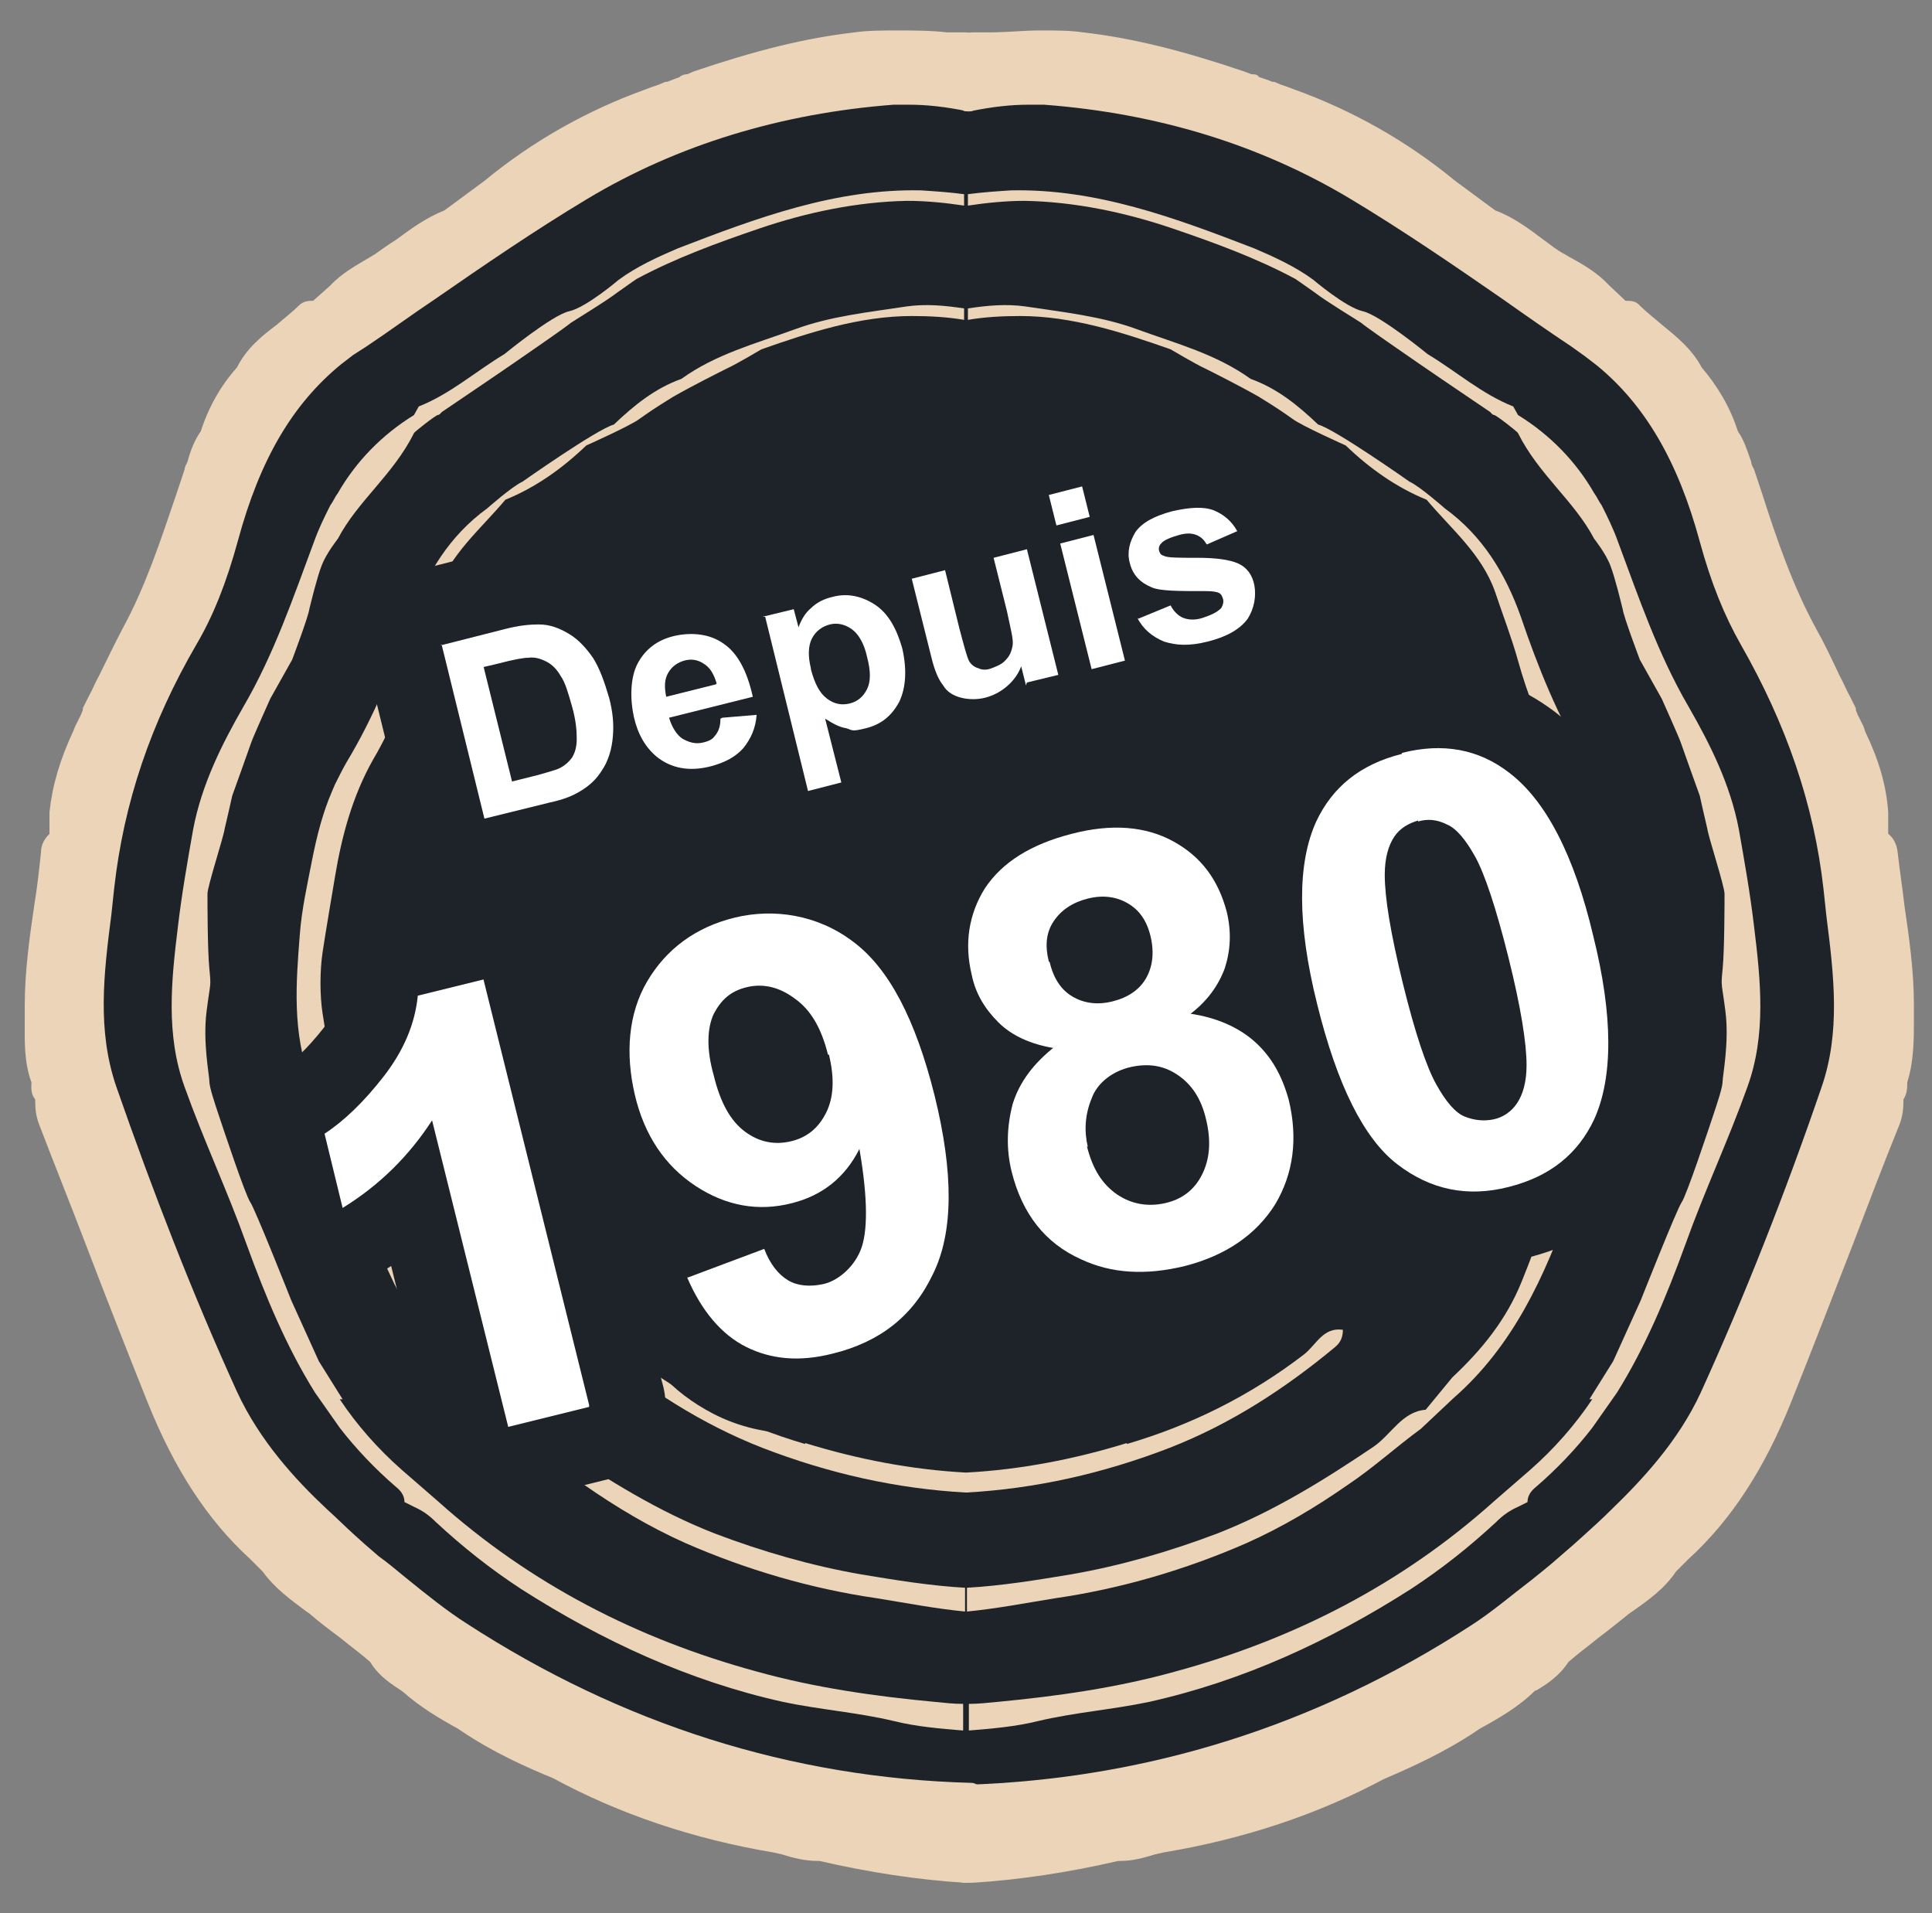 <?xml version="1.0" encoding="UTF-8"?>
<svg id="Calque_1" xmlns="http://www.w3.org/2000/svg" version="1.1" viewBox="0 0 203 201">
  <rect x="0" y="0" width="203" height="201" fill="#808080" stroke="none"/>
  <!-- Generator: Adobe Illustrator 29.0.1, SVG Export Plug-In . SVG Version: 2.1.0 Build 192)  -->
  <defs>
    <style>
      .st0 {
        fill: #fff;
      }

      .st1 {
        fill: #1d2329;
      }

      .st2 {
        fill: #ebd4b7;
      }
    </style>
  </defs>
  <g>
    <polygon class="st1" points="68.3 10.1 68.3 10.1 68.3 10.1 68.3 10.1"/>
    <polygon class="st1" points="61.8 139.7 61.8 139.7 61.8 139.7 61.8 139.7 61.8 139.7"/>
    <polygon class="st1" points="134.7 10.1 134.7 10.1 134.7 10.1 134.7 10.1"/>
    <path class="st1" d="M199.9,105.6c0-5.3-1.2-10.5-1.7-15.8,0-.6-.3-1.2-.9-1.5,0-.9,0-1.8,0-2.8-.2-2.9-1.1-5.5-2.4-8.1,0-.2-.1-.3-.2-.5-.2-.4-.4-.8-.6-1.2,0-.2-.1-.4-.2-.6-.2-.4-.4-.8-.6-1.1,0,0,0,0,0,0-1.2-2.4-2.3-4.8-3.6-7.1-2.9-5.3-4.6-11.2-6.5-16.9-.4-1.3-.8-2.7-1.6-3.9-.8-2.5-2-4.7-3.8-6.6,0,0,0,0,0,0h0c-1.4-2.8-4.3-4.2-6.3-6.4-.3-.3-.9-.2-1.3-.2-.7-.6-1.4-1.2-2-1.9-1.3-1.3-2.9-2.2-4.4-3.1h0c-2.4-1.5-4.5-3.6-7.3-4.6-1.4-1.1-2.9-2.2-4.3-3.2-5-4.1-10.5-7.3-16.6-9.5-.3,0-.5-.2-.8-.3,0,.4.2.6.5.7-.3,0-.5-.2-.5-.7h0c0,.1,0,0,0,0-.2,0-.4.2-.6.3-.1,0-.2,0-.3,0,0,0,.2,0,.3,0,.2,0,.4-.2.6-.3-.2,0-.4-.1-.6-.2-.2,0-.5-.2-.7-.3,0,0,0,0,0,0-.2,0-.4-.1-.6-.2-.4-.1-.7-.3-1.1-.4-.1-.1-.2-.2-.4-.1-.3-.1-.7-.2-1-.4-5.4-1.9-10.9-3.4-16.7-4-3.9-.5-7.7-.1-11.5,0-.2,0-.4,0-.5.1-.2,0-.3-.1-.5-.1-3.8-.2-7.6-.5-11.5,0-5.8.7-11.2,2.2-16.7,4-.3.1-.7.2-1,.4-.2,0-.3,0-.4.1-.4.1-.7.3-1.1.4-.2,0-.4.1-.6.2,0,0,0,0,0,0-.2,0-.5.2-.7.3-.2,0-.4.1-.6.2.2,0,.4.2.6.3.1,0,.2,0,.3,0,0,0-.2,0-.3,0-.2,0-.4-.2-.6-.3,0,0,0,.1,0,.1h0c0,.3-.2.5-.5.5.3,0,.5-.2.5-.7-.3,0-.5.2-.8.3-6.1,2.2-11.6,5.3-16.6,9.5-1.4,1.1-2.9,2.2-4.3,3.2-2.8,1-4.9,3.1-7.3,4.6h0c-1.6.9-3.2,1.7-4.4,3.1-.7.6-1.4,1.2-2,1.9-.5,0-1.1,0-1.3.2-2.1,2.2-4.9,3.6-6.3,6.4h0c-1.7,1.9-3,4.1-3.8,6.6-.8,1.2-1.1,2.6-1.6,3.9-1.9,5.7-3.6,11.5-6.5,16.9-1.3,2.3-2.4,4.8-3.6,7.1,0,0,0,0,0,0-.2.4-.4.8-.6,1.1,0,.2-.1.4-.2.6-.2.4-.4.8-.6,1.2,0,.2-.1.3-.2.5-1.3,2.6-2.2,5.2-2.4,8.1,0,.9,0,1.8,0,2.8-.6.3-.8,1-.9,1.5-.5,5.3-1.7,10.5-1.7,15.8,0,2.7-.2,5.4.7,7.9,0,.6-.2,1.2.4,1.6,0,.1,0,.2,0,.3,0,.8,0,1.5.4,2.3,3.8,9.7,7.6,19.5,11.4,29.2,2.4,6.1,5.7,11.7,10.6,16.2.5.5.9.9,1.4,1.4,1.2,1.8,3,3,4.8,4.3h0c1.9,1.6,4.7,3.7,6.6,5.3.8,1.4,2.1,2.1,3.3,2.9,0,0,0,0,0,0,1.8,1.7,3.9,2.8,6,4,0,0,.1,0,.1,0,3,2.1,6.3,3.6,9.7,5,0,0,0,0,0,0,7.2,3.9,14.9,6.3,22.9,7.7h0c.3,0,.6.2.9.2,1.2.4,2.5.7,3.8.6,5.1,1.2,10.2,2,15.4,2.3h0s0,0,0,0c0,0,0,0,0,0h0c5.2-.3,10.3-1.1,15.4-2.4,1.3,0,2.6-.3,3.8-.6.3,0,.6-.2.9-.2h0c8-1.4,15.7-3.8,22.9-7.7,0,0,0,0,0,0,3.4-1.4,6.6-3,9.7-5,0,0,.1,0,.1,0,2.1-1.2,4.2-2.3,6-4,0,0,0,0,0,0,1.3-.8,2.6-1.5,3.3-2.9,1.9-1.6,4.7-3.7,6.6-5.2h0c1.8-1.3,3.6-2.5,4.8-4.3.5-.5.9-.9,1.4-1.4,4.9-4.5,8.1-10.1,10.6-16.2,3.9-9.7,7.6-19.5,11.4-29.2.3-.8.4-1.5.4-2.3.1,0,.1-.2,0-.3.6-.4.4-1,.4-1.6.9-2.6.7-5.3.7-7.9ZM81.3,193h0c-2.7-.7-5.5-1.3-8.2-2.1,2.7.8,5.4,1.4,8.2,2.1.2,0,.3,0,.5,0-.1,0-.3,0-.5,0ZM84.2,193.4c-.6,0-1.3,0-1.9,0,.6,0,1.3,0,1.9,0,.2.2.3.3.5.5-.2-.2-.3-.3-.5-.5ZM118.8,193.4c-.2.2-.3.3-.5.5.2-.2.3-.3.5-.5.6,0,1.3,0,1.9,0-.6,0-1.3,0-1.9,0ZM121.7,193h0c-.2,0-.3,0-.5,0,.1,0,.3,0,.5,0,2.7-.7,5.5-1.3,8.2-2.1-2.7.8-5.4,1.4-8.2,2.1Z"/>
    <polygon class="st1" points="141.2 139.7 141.2 139.7 141.2 139.7 141.2 139.7 141.2 139.7"/>
  </g>
  <g>
    <g>
      <g>
        <polygon class="st2" points="68.3 10.1 68.3 10.1 68.3 10.1 68.3 10.1"/>
        <path class="st2" d="M71.8,8.9s0,0,0,0c0,0,0,0,0,0,0,0,.1.2.2.3,0,0-.1-.2-.2-.3Z"/>
        <polygon class="st2" points="68.3 10.1 68.3 10.1 68.3 10.1 68.3 10.1"/>
      </g>
      <polygon class="st2" points="81.3 193 81.3 193 81.3 193 81.3 193"/>
      <path class="st2" d="M36,147l-2.5-4-2.9-6.4s-3.8-9.6-4.3-10.3c-.5-.7-2.8-7.6-3.3-9.1-.5-1.5-1-3-1-3.6s-.7-4.1-.3-7.3.5-2.5.3-4.5c-.2-2-.2-7.1-.2-7.9s1.7-6,1.8-6.8c.2-.8.8-3.5.8-3.5,0,0,1.8-5,2-5.6s2-4.6,2-4.6l2.3-4.1s1.7-4.5,1.8-5.3c.2-.8.8-3.3,1.3-4.6.5-1.3,1.7-2.8,1.7-2.8h0c2.1-4,5.8-6.7,8-11.1,0-.1,2.3-1.9,2.5-1.9.2,0,.4-.3.4-.3,3.4-2.3,6.8-4.6,10.1-6.9,0,0,2.9-2,3.5-2.5.6-.4,3.6-2.2,4.9-3.2,1.4-1,2-1.4,2-1.4,4.1-2.2,8.5-3.8,12.9-5.3,5-1.7,10.3-2.8,15.5-2.9,2,0,4,.2,6,.5v-1.2c-1.5-.2-3-.3-4.5-.4-9-.2-17.3,2.9-25.6,6.1-2.1.9-4.3,1.9-6.2,3.3,0,0-3.4,2.9-5.2,3.3-1.8.4-6.8,4.5-6.8,4.5-3,1.8-5.7,4.2-9,5.5l-.5.9c-3.4,2.1-6.1,4.9-8,8.2-.3.4-.5.9-.8,1.3-.6,1.2-1.2,2.4-1.7,3.8-2.2,5.9-4.2,11.8-7.4,17.3-2.3,4-4.4,8.2-5.3,12.9-.6,3.4-1.2,6.8-1.6,10.2-.7,5.7-1.3,11.4.7,16.9,2,5.6,4.5,10.9,6.5,16.5,2,5.5,4.2,10.8,7.2,15.6l2.6,3.7c1.7,2.2,3.7,4.3,5.9,6.2.5.4.9.9.9,1.6l1,.5c.9.4,1.6.9,2.3,1.6,2.8,2.6,5.7,4.9,8.9,7,8.6,5.5,17.7,9.7,27.6,11.9,3.8.8,7.8,1.1,11.6,2,2.4.6,4.9.8,7.3,1v-2.8c-1,0-1.9-.1-2.9-.2-6.4-.6-12.7-1.5-18.8-3.2-12.5-3.4-23.8-9.2-33.5-17.9l-3.8-3.3c-2.5-2.2-4.7-4.7-6.5-7.4"/>
      <path class="st2" d="M101.5,197.8c-5-.3-10.2-1.1-15.4-2.3,0,0-.2,0-.2,0-1.3,0-2.5-.3-3.8-.7l-.9-.2c-8.3-1.4-16.1-4-23.1-7.8-2.7-1.1-6.3-2.7-9.7-5,0,0,0,0,0,0l-.3-.2c-2-1.1-4-2.3-5.8-3.9h0c-1.2-.8-2.5-1.6-3.4-3.1-.9-.8-2-1.6-3.1-2.5-1.2-.9-2.4-1.8-3.3-2.6,0,0,0,0,0,0l-.3-.2c-1.6-1.2-3.3-2.4-4.6-4.2l-1.3-1.3c-4.5-4.1-8-9.5-10.8-16.5-2.2-5.5-4.4-11.1-6.5-16.6-1.6-4.2-3.3-8.4-4.9-12.6-.3-.8-.4-1.5-.4-2.4,0,0,0-.1,0-.2-.5-.6-.4-1.3-.4-1.7,0,0,0,0,0-.1-.8-2.2-.7-4.4-.7-6.6,0-.5,0-1,0-1.5,0-3.5.5-7.1,1-10.5.3-1.8.5-3.6.7-5.5,0-1,.5-1.6.9-2v-2.3c.3-2.8,1.1-5.5,2.5-8.5l.2-.5.6-1.2.2-.5c0,0,0-.1,0-.2,0,0,.6-1.2.6-1.2h0c.4-.7.7-1.5,1.1-2.2.8-1.6,1.6-3.3,2.5-5,2.4-4.4,4-9.3,5.6-14,.3-.9.6-1.8.9-2.7,0-.3.2-.5.3-.8.3-1.1.7-2.2,1.4-3.2.8-2.5,2.1-4.8,3.8-6.7,1-2,2.6-3.3,4.2-4.5.8-.7,1.6-1.3,2.3-2,.5-.5,1.1-.5,1.5-.5,0,0,0,0,0,0l1.8-1.6c1.2-1.3,2.7-2.1,4.2-3,0,0,.5-.3.5-.3.7-.5,1.4-1,2.2-1.5,1.5-1.1,3.1-2.3,5.1-3.1l4.2-3.1c5.1-4.2,10.8-7.4,16.9-9.6l.8-.3s.6-.2.6-.2l.7-.3c0,0,.1,0,.2,0l.5-.2.8-.3c.2-.2.5-.3.8-.3s0,0,0,0l.7-.3c6.5-2.2,11.7-3.5,16.9-4.1,1.4-.2,2.9-.2,4.5-.2s3.5,0,5.2.2c.6,0,1.3,0,1.9,0,.4,0,.7.1,1,.3.3.2.5.5.5.9v6.1c0,.3-.1.6-.4.8-.2.1-.4.2-.6.2s-.1,0-.2,0c-2.4-.5-4.4-.7-6.2-.7s-1.1,0-1.6,0c-11.8.9-22.7,4.2-32.2,9.9-5.5,3.3-10.9,7-16.1,10.6-2.4,1.6-4.7,3.3-7.1,4.9l-1.4.9-1.3,1c-5.1,4.2-8.5,10-10.8,18.5-1.2,4.4-2.6,7.9-4.3,10.8-4.9,8.4-7.7,16.8-8.7,25.7-.1.9-.2,1.8-.3,2.8-.8,6.2-1.5,12.1.5,18,3.9,11.2,8.1,22,12.7,32.1,2.4,5.2,6.2,9.3,9.4,12.3,1,.9,2,1.9,3,2.8l1,.9,1.5,1.3c1,.7,1.9,1.5,2.9,2.3,2.1,1.7,4.2,3.4,6.4,4.8,16.2,10.5,34,16.2,53,16.7.5,0,1,.5,1,1v8.3c0,.3-.1.5-.3.7-.2.2-.4.3-.7.3s0,0,0,0Z"/>
      <path class="st2" d="M19.4,67.2c1.9-3.3,3.2-6.9,4.2-10.6,2-7.4,5.2-14.1,11.2-19l1.3-1s0,0,0,0l1.4-.9c7.8-5.2,15.3-10.7,23.3-15.5,10-6,21-9.2,32.6-10,2.7-.2,5.4.1,8,.6v-6.1c-.2,0-.4-.1-.6-.1-3.8-.2-7.6-.5-11.5,0-5.8.7-11.2,2.2-16.7,4-.3.1-.7.2-1,.4-.2,0-.3,0-.4.1-.4.1-.7.3-1.1.4-.2,0-.4.1-.6.2,0,0,0,0,0,0-.2,0-.5.2-.7.3-.2,0-.4.1-.6.2.2,0,.4.2.6.3.1,0,.2,0,.3,0,.1,0,.2,0,.3-.1,0,0-.2,0-.3.1,0,0-.2,0-.3,0-.2,0-.4-.2-.6-.3,0,0,0,.1,0,.1h0c0,.3-.2.5-.5.5.3,0,.5-.2.5-.7-.3,0-.5.2-.8.3-6.1,2.2-11.6,5.3-16.6,9.5-1.4,1.1-2.9,2.2-4.3,3.2-2.8,1-4.9,3.1-7.3,4.6h0c-1.6.9-3.2,1.7-4.4,3.1-.7.6-1.4,1.2-2,1.9-.5,0-1.1,0-1.3.2-2.1,2.2-4.9,3.6-6.3,6.4h0s0,0,0,0c-1.7,1.9-3,4.2-3.8,6.6-.8,1.2-1.1,2.6-1.6,3.9-1.9,5.7-3.6,11.5-6.5,16.9-1.3,2.3-2.4,4.8-3.6,7.1,0,0,0,0,0,0-.2.4-.4.8-.6,1.1,0,.2-.1.4-.2.6-.2.4-.4.8-.6,1.2,0,.2-.1.3-.2.5-1.3,2.6-2.2,5.2-2.4,8.1,0,.9,0,1.8,0,2.8-.6.3-.8,1-.9,1.5-.5,5.3-1.7,10.5-1.7,15.8,0,2.7-.2,5.4.7,7.9,0,.6-.2,1.2.4,1.6,0,.1,0,.2,0,.3,0,.8,0,1.5.4,2.3,3.8,9.7,7.6,19.5,11.4,29.2,2.4,6.1,5.7,11.7,10.6,16.2.5.5.9.9,1.4,1.4,1.2,1.8,3,3,4.8,4.3h0c1.9,1.6,4.7,3.7,6.6,5.3.8,1.4,2.1,2.1,3.3,2.9,0,0,0,0,0,0,1.8,1.7,3.9,2.8,6,4,0,0,.1,0,.1,0,3,2.1,6.3,3.6,9.7,5,0,0,0,0,0,0,7.2,3.9,14.9,6.3,22.9,7.7h0c.3,0,.6.2.9.2h0c1.2.4,2.5.7,3.8.6,5.1,1.2,10.2,2,15.4,2.4v-8.3c-19.1-.6-37-6.1-53.5-16.9-3.3-2.2-6.3-4.8-9.4-7.2l-1.5-1.3c-.3-.3-.7-.6-1-.9-1-.9-2-1.9-3-2.8-3.8-3.7-7.3-7.7-9.6-12.6-4.7-10.5-9-21.3-12.8-32.2-2.4-6.9-1-14.1-.2-21.2,1.1-9.4,4.2-18,8.9-26.1ZM84.2,193.4c.2.2.3.3.5.5-.2-.2-.3-.3-.5-.5-.6,0-1.3,0-1.9,0,.6,0,1.3,0,1.9,0ZM81.3,193c.2,0,.3,0,.5,0-.1,0-.3,0-.5,0h0c-3.6-.9-7.3-1.8-10.8-2.9,3.6,1.1,7.2,2,10.8,2.9Z"/>
      <path class="st2" d="M34.1,117.2c-.5-1.2-1-2.5-1.5-3.7-1.9-5.1-1.5-10.2-1.1-15.3.2-2.7.8-5.3,1.3-7.9.5-2.5,1.1-4.9,2.1-7.2l.3-.7c.4-.8.8-1.6,1.2-2.3,2.9-4.8,5-10,6.8-15.3,1.6-4.5,4-8.5,8-11.4,0,0,2.6-2.3,3.7-2.8,0,0,7.8-5.5,9.6-6,2.1-2,4.3-3.8,7.1-4.8h0c3.6-2.6,7.8-3.7,11.9-5.2,3.8-1.4,7.8-1.8,11.7-2.4,2.1-.3,4.1-.1,6.1.2v1.2c-1.8-.3-3.6-.4-5.5-.4-5.4,0-10.7,1.7-15.8,3.5,0,0-2.7,1.6-3.6,2-.8.4-3.6,1.8-5.7,3-2.1,1.3-2.5,1.6-3.5,2.3-.9.7-5.6,2.8-5.6,2.8-2.5,2.4-5.3,4.4-8.5,5.7h0c-2.6,3.1-5.8,5.7-7.2,9.7-.8,2.4-1.7,4.7-2.4,7.2-1,3.6-2.4,7.2-4.3,10.4-2.2,3.9-3.3,8.1-4,12.3,0,0-1,5.9-1.3,7.9-.3,2-.3,4.6,0,6.5.3,1.8.7,4.4.7,4.7s.8,3.7.8,3.7c.7,2.2,1.6,4.4,2.6,6.5,1.9,4.3,3.3,8.8,5.1,13.2,1.6,4,4.2,7.2,7.3,10.1l2.8,3.4c2.5.2,3.6,2.6,5.5,3.9,5.2,3.5,10.5,6.8,16.4,9.1,5,1.9,10.2,3.4,15.4,4.3,3.6.6,7.3,1.2,10.9,1.4v2.5c-3.1-.3-6.2-.9-9.3-1.4-6.9-1-13.7-3-20.1-5.8-3.8-1.7-7.3-3.8-10.6-6.1-2.7-1.8-5.1-4-7.7-5.9l-3.4-3.2c-6.3-5.5-9.6-12.8-12.3-20.4-.7-2-1.5-3.9-2.4-5.8l-1.5-3.6Z"/>
      <polygon class="st2" points="61.8 139.7 61.8 139.7 61.8 139.7 61.8 139.7 61.8 139.7"/>
      <path class="st2" d="M84.6,151.7c-6.8-2-13-5.1-18.6-9.4-1.3-1-2-2.9-4.1-2.6,0,.7.2,1.3.8,1.8,5.3,4.4,11,8.1,17.4,10.6,7,2.7,14.1,4.3,21.4,4.7v-2.1c-5.7-.3-11.4-1.4-16.9-3.1Z"/>
    </g>
    <g>
      <g>
        <polygon class="st2" points="134.7 10.1 134.7 10.1 134.7 10.1 134.7 10.1"/>
        <path class="st2" d="M131,9.1c0,0,.1-.2.2-.3,0,0,0,0,0,0,0,0,0,0,0,0,0,0-.1.2-.2.3Z"/>
        <polygon class="st2" points="134.7 10.1 134.7 10.1 134.7 10.1 134.7 10.1"/>
      </g>
      <polygon class="st2" points="121.7 193 121.7 193 121.7 193 121.7 193"/>
      <path class="st2" d="M167,147l2.5-4,2.9-6.4s3.8-9.6,4.3-10.3c.5-.7,2.8-7.6,3.3-9.1s1-3,1-3.6.7-4.1.3-7.3-.5-2.5-.3-4.5c.2-2,.2-7.1.2-7.9s-1.7-6-1.8-6.8c-.2-.8-.8-3.5-.8-3.5,0,0-1.8-5-2-5.6s-2-4.6-2-4.6l-2.3-4.1s-1.7-4.5-1.8-5.3c-.2-.8-.8-3.3-1.3-4.6-.5-1.3-1.7-2.8-1.7-2.8h0c-2.1-4-5.8-6.7-8-11.1,0-.1-2.3-1.9-2.5-1.9-.2,0-.4-.3-.4-.3-3.4-2.3-6.8-4.6-10.1-6.9,0,0-2.9-2-3.5-2.5-.6-.4-3.6-2.2-4.9-3.2-1.4-1-2-1.4-2-1.4-4.1-2.2-8.5-3.8-12.9-5.3-5-1.7-10.3-2.8-15.5-2.9-2,0-4,.2-6,.5v-1.2c1.5-.2,3-.3,4.5-.4,9-.2,17.3,2.9,25.6,6.1,2.1.9,4.3,1.9,6.2,3.3,0,0,3.4,2.9,5.2,3.3,1.8.4,6.8,4.5,6.8,4.5,3,1.8,5.7,4.2,9,5.5l.5.9c3.4,2.1,6.1,4.9,8,8.2.3.4.5.9.8,1.3.6,1.2,1.2,2.4,1.7,3.8,2.2,5.9,4.2,11.8,7.4,17.3,2.3,4,4.4,8.2,5.3,12.9.6,3.4,1.2,6.8,1.6,10.2.7,5.7,1.3,11.4-.7,16.9-2,5.6-4.5,10.9-6.5,16.5-2,5.5-4.2,10.8-7.2,15.6l-2.6,3.7c-1.7,2.2-3.7,4.3-5.9,6.2-.5.4-.9.9-.9,1.6l-1,.5c-.9.4-1.6.9-2.3,1.6-2.8,2.6-5.7,4.9-8.9,7-8.6,5.5-17.7,9.7-27.6,11.9-3.8.8-7.8,1.1-11.6,2-2.4.6-4.9.8-7.3,1v-2.8c1,0,1.9-.1,2.9-.2,6.4-.6,12.7-1.5,18.8-3.2,12.5-3.4,23.8-9.2,33.5-17.9l3.8-3.3c2.5-2.2,4.7-4.7,6.5-7.4"/>
      <path class="st2" d="M101.5,197.8c-.3,0-.5,0-.7-.3-.2-.2-.3-.5-.3-.7v-8.3c0-.5.4-1,1-1,19-.6,36.8-6.2,53-16.7,2.2-1.4,4.3-3.2,6.4-4.8,1-.8,2-1.6,2.9-2.4l1.5-1.3,1-.9c1-.9,2-1.8,3-2.8,3.1-3,7-7.1,9.4-12.3,4.6-10.1,8.9-21,12.7-32.1,2-5.8,1.3-11.7.5-18-.1-.9-.2-1.9-.3-2.8-1-8.9-3.9-17.3-8.7-25.7-1.7-3-3.1-6.4-4.3-10.8-2.3-8.5-5.8-14.4-10.8-18.5l-1.3-1-1.4-1c-2.4-1.6-4.7-3.2-7.1-4.9-5.2-3.6-10.6-7.3-16.1-10.6-9.5-5.7-20.3-9-32.2-9.9-.5,0-1.1,0-1.6,0-1.8,0-3.8.2-6.2.7,0,0-.1,0-.2,0-.2,0-.5,0-.6-.2-.2-.2-.4-.5-.4-.8v-6.1c0-.4.2-.7.5-.9.3-.2.6-.3,1-.3.6,0,1.3,0,1.9,0,1.7,0,3.4-.2,5.2-.2s3.1,0,4.5.2c5.2.6,10.4,1.9,16.9,4.1l.8.3s0,0,0,0c.3,0,.6,0,.8.3l.9.3.5.2c0,0,.1,0,.2,0l.7.3s.6.2.6.2l.8.3c6.1,2.2,11.8,5.4,16.9,9.6l4.2,3.1c1.9.7,3.5,1.9,5.1,3.1.7.5,1.4,1.1,2.2,1.5,0,0,.5.3.5.3,1.5.8,3,1.7,4.2,3l1.7,1.6s0,0,0,0c.5,0,1.1,0,1.5.5.7.7,1.5,1.3,2.3,2,1.6,1.3,3.2,2.6,4.2,4.5,1.7,2,3,4.2,3.8,6.7.7,1,1,2.1,1.4,3.2,0,.3.2.6.3.8.3.9.6,1.8.9,2.7,1.5,4.7,3.2,9.6,5.6,14,.9,1.6,1.7,3.3,2.5,5,.4.7.7,1.5,1.1,2.2h0s.6,1.2.6,1.2c0,0,0,.1,0,.2l.2.5.6,1.2.2.6c1.4,2.9,2.2,5.6,2.4,8.4v2.3c.5.4.9,1,1,2,.2,1.8.5,3.7.7,5.5.5,3.4,1,6.9,1,10.5,0,.5,0,1,0,1.5,0,2.1,0,4.4-.7,6.6,0,0,0,0,0,.1,0,.4,0,1.1-.4,1.7,0,0,0,.1,0,.2,0,.8-.1,1.6-.4,2.4-1.7,4.2-3.3,8.4-4.9,12.6-2.1,5.4-4.3,11.1-6.5,16.6-2.8,7-6.3,12.4-10.8,16.5l-1.3,1.3c-1.2,1.8-2.9,3-4.6,4.2l-.3.2s0,0,0,0c-1,.8-2.1,1.7-3.3,2.6-1.1.9-2.2,1.7-3.1,2.5-.9,1.4-2.2,2.3-3.4,3h-.1c-1.7,1.7-3.8,2.9-5.8,4l-.3.2s0,0,0,0c-3.4,2.3-7,3.9-9.8,5.1-6.9,3.7-14.7,6.3-23.1,7.7l-.9.2c-1.3.4-2.4.7-3.7.7s-.2,0-.2,0c-5.2,1.2-10.4,2-15.4,2.3,0,0,0,0,0,0Z"/>
      <path class="st2" d="M192.4,93.3c.8,7.1,2.2,14.2-.2,21.2-3.8,10.9-8,21.7-12.8,32.2-2.2,5-5.7,9-9.6,12.6-1,.9-2,1.9-3,2.8-.3.3-.6.6-1,.9l-1.5,1.3c-3.1,2.4-6.1,5.1-9.4,7.2-16.5,10.8-34.4,16.3-53.5,16.9v8.3c5.2-.3,10.3-1.1,15.4-2.4,1.3,0,2.6-.3,3.8-.6h0c.3,0,.6-.2.9-.2h0c8-1.4,15.7-3.8,22.9-7.7,0,0,0,0,0,0,3.4-1.4,6.6-3,9.7-5,0,0,.1,0,.1,0,2.1-1.2,4.2-2.3,6-4,0,0,0,0,0,0,1.3-.8,2.6-1.5,3.3-2.9,1.9-1.6,4.7-3.7,6.6-5.2h0c1.8-1.3,3.6-2.5,4.8-4.3.5-.5.9-.9,1.4-1.4,4.9-4.5,8.1-10.1,10.6-16.2,3.9-9.7,7.6-19.5,11.4-29.2.3-.8.4-1.5.4-2.3.1,0,.1-.2,0-.3.6-.4.4-1,.4-1.6.9-2.6.7-5.3.7-7.9,0-5.3-1.2-10.5-1.7-15.8,0-.6-.3-1.2-.9-1.5,0-.9,0-1.8,0-2.8-.2-2.9-1.1-5.5-2.4-8.1,0-.2-.1-.3-.2-.5-.2-.4-.4-.8-.6-1.2,0-.2-.1-.4-.2-.6-.2-.4-.4-.8-.6-1.1,0,0,0,0,0,0-1.2-2.4-2.3-4.8-3.6-7.1-2.9-5.3-4.6-11.2-6.5-16.9-.4-1.3-.8-2.7-1.6-3.9-.8-2.5-2-4.7-3.8-6.6,0,0,0,0,0,0h0c-1.4-2.8-4.3-4.2-6.3-6.4-.3-.3-.9-.2-1.3-.2-.7-.6-1.4-1.2-2-1.9-1.3-1.3-2.9-2.2-4.4-3.1h0c-2.4-1.5-4.5-3.6-7.3-4.6-1.4-1.1-2.9-2.2-4.3-3.2-5-4.1-10.5-7.3-16.6-9.5-.3,0-.5-.2-.8-.3,0,.4.2.6.5.7-.3,0-.5-.2-.5-.7h0c0,.1,0,0,0,0-.2,0-.4.2-.6.3-.1,0-.2,0-.3,0-.1,0-.2,0-.3-.1,0,0,.2,0,.3.1,0,0,.2,0,.3,0,.2,0,.4-.2.6-.3-.2,0-.4-.1-.6-.2-.2,0-.5-.2-.7-.3,0,0,0,0,0,0-.2,0-.4-.1-.6-.2-.4-.1-.7-.3-1.1-.4-.1-.1-.2-.2-.4-.1-.3-.1-.7-.2-1-.4-5.4-1.9-10.9-3.4-16.7-4-3.9-.5-7.7-.1-11.5,0-.2,0-.4,0-.6.1v6.1c2.7-.5,5.3-.8,8-.6,11.6.9,22.6,4.1,32.6,10,8,4.8,15.6,10.3,23.3,15.5l1.4.9s0,0,0,0l1.3,1c6,4.9,9.1,11.6,11.2,19,1,3.7,2.3,7.3,4.2,10.6,4.7,8.1,7.8,16.7,8.9,26.1ZM120.7,193.4c-.6,0-1.3,0-1.9,0-.2.2-.3.3-.5.5.2-.2.3-.3.5-.5.6,0,1.3,0,1.9,0ZM132.5,190.1c-3.6,1.1-7.2,2-10.8,2.9h0c-.2,0-.3,0-.5,0,.1,0,.3,0,.5,0,3.6-.9,7.3-1.8,10.8-2.9Z"/>
      <path class="st2" d="M168.9,117.2c.5-1.2,1-2.5,1.5-3.7,1.9-5.1,1.5-10.2,1.1-15.3-.2-2.7-.8-5.3-1.3-7.9-.5-2.5-1.1-4.9-2.1-7.2l-.3-.7c-.4-.8-.8-1.6-1.2-2.3-2.9-4.8-5-10-6.8-15.3-1.6-4.5-4-8.5-8-11.4,0,0-2.6-2.3-3.7-2.8,0,0-7.8-5.5-9.6-6-2.1-2-4.3-3.8-7.1-4.8h0c-3.6-2.6-7.8-3.7-11.9-5.2-3.8-1.4-7.8-1.8-11.7-2.4-2.1-.3-4.1-.1-6.1.2v1.2c1.8-.3,3.6-.4,5.5-.4,5.4,0,10.7,1.7,15.8,3.5,0,0,2.7,1.6,3.6,2,.8.4,3.6,1.8,5.7,3,2.1,1.3,2.5,1.6,3.5,2.3.9.7,5.6,2.8,5.6,2.8,2.5,2.4,5.3,4.4,8.5,5.7h0c2.6,3.1,5.8,5.7,7.2,9.7.8,2.4,1.7,4.7,2.4,7.2,1,3.6,2.4,7.2,4.3,10.4,2.2,3.9,3.3,8.1,4,12.3,0,0,1,5.9,1.3,7.9s.3,4.6,0,6.5-.7,4.4-.7,4.7-.8,3.7-.8,3.7c-.7,2.2-1.6,4.4-2.6,6.5-1.9,4.3-3.3,8.8-5.1,13.2-1.6,4-4.2,7.2-7.3,10.1l-2.8,3.4c-2.5.2-3.6,2.6-5.5,3.9-5.2,3.5-10.5,6.8-16.4,9.1-5,1.9-10.2,3.4-15.4,4.3-3.6.6-7.3,1.2-10.9,1.4v2.5c3.1-.3,6.2-.9,9.3-1.4,6.9-1,13.7-3,20.1-5.8,3.8-1.7,7.3-3.8,10.6-6.1,2.7-1.8,5.1-4,7.7-5.9l3.4-3.2c6.3-5.5,9.6-12.8,12.3-20.4.7-2,1.5-3.9,2.4-5.8l1.5-3.6Z"/>
      <polygon class="st2" points="141.2 139.7 141.2 139.7 141.2 139.7 141.2 139.7 141.2 139.7"/>
      <path class="st2" d="M118.4,151.7c6.8-2,13-5.1,18.6-9.4,1.3-1,2-2.9,4.1-2.6,0,.7-.2,1.3-.8,1.8-5.3,4.4-11,8.1-17.4,10.6-7,2.7-14.1,4.3-21.4,4.7v-2.1c5.7-.3,11.4-1.4,16.9-3.1Z"/>
    </g>
  </g>
  <path class="st1" d="M175.1,96.3c-2.6-10.4-6.4-17.4-11.7-21.5-3.7-2.8-7.8-4.3-12.4-4.3s-3.8.2-5.7.7c-6.7,1.7-11.6,5.6-14.3,11.5-.2.4-.3.7-.4,1.1-1-.9-2.2-1.7-3.5-2.4-2.9-1.6-6.2-2.4-9.8-2.4s-4.4.3-6.7.9c-6.3,1.6-11,4.6-13.9,9.1-.8,1.2-1.4,2.5-1.9,3.9-.2-.1-.3-.3-.5-.4-1.4-1-2.8-1.9-4.3-2.5h0c3.4-.8,5.7-3.7,6-7,.9-.5,1.8-1.2,2.6-1.9,0,0,.1,0,.2,0,1.1.3,2.2.4,3.3.4s2.2-.1,3.2-.4c1.1-.3,2.1-.7,3.1-1.2.4,0,.8-.1,1.2-.2l3.3-.8c.6-.2,1.2-.4,1.7-.7.6,0,1.3,0,1.9-.2l3.5-.9c1.1-.3,2.1-.7,2.9-1.4.5,0,1,0,1.5,0,1.4,0,2.9-.2,4.4-.6,3.9-1,6.8-2.8,8.8-5.6,2.1-3,2.8-6.6,2-10.1-.3-1.4-.9-2.7-1.7-3.8,0-1.4-.4-2.8-1.1-4-1.6-2.7-3.9-4.7-6.7-5.7-1.3-.5-2.8-.7-4.4-.7s-2.9.2-4.5.6c-.4.1-.8.2-1.2.4-1.5-2-3.9-3.2-6.4-3.2s-1.3,0-1.9.2l-3.5.9c-2.1.5-3.8,1.8-4.9,3.6-.6,1-1,2.1-1.1,3.2-.8.2-1.6.6-2.3,1-.2,0-.5,0-.7,0-.6,0-1.3,0-1.9.2l-3.5.9c-1.1.3-2.2.8-3,1.5-.7-.1-1.3-.2-2-.2-1.1,0-2.2.1-3.2.4-1.1.3-2.1.6-3,1.1-.4,0-.7.1-1.1.2l-3.3.8c-1.2.3-2.3.9-3.2,1.6-.7-.1-1.4-.2-2.2-.2-1.2,0-2.5.2-3.8.5-1.4.4-2.8.9-4,1.6-.3-.2-.6-.5-1-.7-2.2-1.4-4.6-2.1-7.2-2.3-.2,0-.4,0-.5,0-1.5,0-3.2.2-5.3.8l-6.7,1.7c-4.3,1.1-6.9,5.4-5.8,9.7l4.5,18.3c.9,3.6,4.2,6.1,7.8,6.1s1.3,0,1.9-.2l6.9-1.7c2.2-.5,4-1.2,5.4-2.2,1-.6,1.9-1.3,2.7-2.1,1.5.6,3.1.9,4.8.9s2.6-.2,4-.5c.5-.1,1-.3,1.5-.5,0,.1.2.2.3.3-1.1.1-2.1.3-3.2.6-6.2,1.5-11.1,5.2-14.2,10.4-.8,1.4-1.4,2.8-1.9,4.2l-.6-2.3c-.5-2.1-1.8-3.8-3.6-4.9-1.3-.8-2.7-1.1-4.1-1.1s-1.3,0-1.9.2l-6.9,1.7c-3.3.8-5.7,3.6-6,7-.1,1.4-.8,2.8-1.9,4.3-1.9,2.4-3.3,3.6-4.2,4.1-2.9,1.8-4.4,5.3-3.5,8.7l1.9,7.8c.6,2.5,2.4,4.5,4.8,5.5,1,.4,2,.6,3,.6,1.5,0,3-.4,4.3-1.2.3-.2.5-.3.8-.5l4.6,18.6c.9,3.6,4.2,6.1,7.8,6.1s1.3,0,1.9-.2l8.5-2.1c2.1-.5,3.8-1.8,4.9-3.6,1.1-1.8,1.4-4,.9-6.1l-.4-1.5c1.6,1.8,3.5,3.2,5.6,4.3,2.7,1.4,5.7,2.1,8.8,2.1s3.9-.3,5.9-.7c7.1-1.8,12.6-6.1,15.7-12.6,0-.2.1-.3.2-.5,1.4,1.1,2.9,2.1,4.6,2.8,2.9,1.3,6.1,2,9.5,2s4.4-.3,6.7-.9c6.4-1.6,11.3-5,14.4-10,.5-.8.9-1.6,1.3-2.4,0,0,0,0,0,0,3.9,3,8.3,4.5,13,4.5s3.7-.2,5.6-.7c6.7-1.7,11.6-5.6,14.3-11.5,2.8-6.2,2.9-14.2.3-24.5ZM65.7,129.8l-.2-1c.2.2.3.4.5.5-.1.1-.2.3-.3.4Z"/>
  <g>
    <path class="st0" d="M46.3,67.8l6.7-1.7c1.5-.4,2.7-.5,3.6-.5,1.2,0,2.2.4,3.2,1,1,.6,1.8,1.5,2.5,2.5.7,1.1,1.2,2.5,1.7,4.2.4,1.5.5,2.8.4,4-.1,1.4-.5,2.7-1.2,3.7-.5.8-1.2,1.5-2.2,2.1-.8.5-1.8.9-3.2,1.2l-6.9,1.7-4.5-18.3ZM50.8,70l3,12.1,2.8-.7c1-.3,1.8-.5,2.2-.7.6-.3,1-.7,1.3-1.1.3-.5.5-1.1.5-2,0-.9-.1-2-.5-3.4s-.7-2.5-1.2-3.2c-.4-.7-.9-1.2-1.5-1.5s-1.2-.5-1.9-.4c-.5,0-1.6.2-3.1.6l-1.7.4Z"/>
    <path class="st0" d="M75.9,75.4l3.6-.3c-.1,1.4-.6,2.5-1.4,3.5-.8.9-1.9,1.5-3.4,1.9-2.3.6-4.2.2-5.7-1-1.2-1-2-2.4-2.4-4.2s-.4-4.1.4-5.6c.8-1.5,2.1-2.5,3.9-2.9s3.7-.2,5.1.8c1.5,1,2.5,2.9,3.1,5.6l-8.8,2.2c.3,1,.8,1.8,1.4,2.2.7.4,1.4.6,2.2.4s1-.4,1.3-.8.5-.9.5-1.7ZM75.3,71.8c-.3-1-.7-1.7-1.4-2.1-.6-.4-1.3-.5-2-.3s-1.3.6-1.7,1.3c-.4.7-.4,1.5-.2,2.5l5.2-1.3Z"/>
    <path class="st0" d="M80.1,64.8l3.3-.8.5,1.9c.3-.8.7-1.5,1.3-2,.6-.6,1.4-1,2.3-1.2,1.5-.4,3-.1,4.4.8,1.4.9,2.3,2.5,2.9,4.6.5,2.2.4,4.1-.3,5.6-.8,1.5-1.9,2.4-3.5,2.8s-1.4.2-2.1,0c-.7-.1-1.4-.5-2.2-1l1.7,6.7-3.5.9-4.5-18.3ZM85.2,70.3c.4,1.5.9,2.5,1.7,3.1.8.6,1.6.7,2.4.5s1.4-.7,1.8-1.5c.4-.8.4-1.9,0-3.4-.3-1.4-.9-2.4-1.6-2.9-.7-.5-1.5-.7-2.3-.5s-1.5.7-1.9,1.5c-.4.8-.4,1.9-.1,3.1Z"/>
    <path class="st0" d="M107.8,72l-.5-2c-.3.8-.8,1.5-1.5,2.1s-1.5,1-2.3,1.2-1.7.2-2.5,0c-.8-.2-1.5-.6-1.9-1.3-.5-.6-.9-1.6-1.2-2.8l-2.1-8.4,3.5-.9,1.5,6.1c.5,1.9.8,3,1,3.4.2.4.6.7,1,.8.4.2.9.2,1.4,0s1.1-.4,1.5-.9c.4-.4.6-.9.7-1.5s-.2-1.7-.6-3.6l-1.4-5.6,3.5-.9,3.3,13.2-3.3.8Z"/>
    <path class="st0" d="M111,55.2l-.8-3.2,3.5-.9.8,3.2-3.5.9ZM114.7,70.3l-3.3-13.2,3.5-.9,3.3,13.2-3.5.9Z"/>
    <path class="st0" d="M119.6,65l3.4-1.4c.3.6.8,1.1,1.3,1.3.5.2,1.2.3,2.1,0s1.5-.6,1.9-1c.2-.3.3-.7.2-1s-.2-.5-.4-.6c-.2-.1-.6-.2-1.3-.2-3,0-4.9,0-5.8-.4-1.2-.5-2-1.3-2.3-2.6-.3-1.1,0-2.2.6-3.2.7-1,2-1.7,3.9-2.2,1.8-.4,3.2-.5,4.3-.1,1,.4,1.9,1.1,2.5,2.2l-3.2,1.4c-.3-.5-.6-.8-1.1-1-.5-.2-1.1-.2-1.8,0s-1.6.5-1.9.9c-.2.2-.3.5-.2.8s.2.4.5.5c.4.2,1.5.2,3.5.2,2,0,3.4.2,4.3.6.9.4,1.5,1.2,1.7,2.3s0,2.4-.7,3.5c-.8,1.1-2.2,1.9-4.2,2.4s-3.3.4-4.6,0c-1.2-.5-2.2-1.3-2.8-2.5Z"/>
    <path class="st0" d="M61.9,147.8l-8.5,2.1-8-32.2c-2.4,3.7-5.5,6.8-9.4,9.2l-1.9-7.8c2-1.3,4.1-3.3,6.2-6,2.1-2.7,3.3-5.5,3.6-8.5l6.9-1.7,11.1,44.7Z"/>
    <path class="st0" d="M72.3,134.2l8-3c.6,1.6,1.5,2.7,2.5,3.3s2.3.7,3.7.4,3.1-1.6,3.9-3.5c.8-1.9.8-5.5-.1-10.7-1.5,3-3.9,4.9-7.1,5.7-3.5.9-6.9.3-10.1-1.8-3.2-2.1-5.4-5.3-6.4-9.6s-.7-8.5,1.3-11.9c2-3.4,5.1-5.7,9.2-6.7s8.7-.3,12.4,2.5c3.8,2.8,6.6,8.2,8.6,16.2,2,8.1,2,14.4-.2,18.8-2.1,4.4-5.6,7.1-10.5,8.3-3.5.9-6.5.6-9.1-.7-2.6-1.3-4.7-3.8-6.2-7.3ZM87,110.8c-.7-2.8-1.8-4.7-3.5-5.9-1.6-1.2-3.3-1.6-5-1.2s-2.7,1.3-3.5,2.8c-.7,1.5-.8,3.7,0,6.5.7,2.9,1.8,4.8,3.3,5.9,1.5,1.1,3.1,1.4,4.8,1s2.9-1.4,3.7-3c.8-1.6.9-3.6.3-6.1Z"/>
    <path class="st0" d="M110.7,110.1c-2.4-.4-4.4-1.3-5.8-2.7s-2.4-3-2.8-5c-.8-3.3-.3-6.4,1.4-9.1,1.8-2.7,4.8-4.6,9.1-5.7,4.2-1.1,7.8-.8,10.7.8s4.7,4,5.6,7.4c.5,2.1.4,4-.2,5.9-.7,1.9-1.9,3.5-3.6,4.8,2.7.4,5,1.4,6.7,2.9,1.8,1.6,2.9,3.6,3.6,6.1,1,4.1.5,7.8-1.4,11-2,3.2-5.2,5.4-9.5,6.5-4.1,1-7.7.8-10.9-.7-3.8-1.7-6.2-4.8-7.3-9.2-.6-2.4-.5-4.8.1-7.1.7-2.3,2.2-4.3,4.5-6.1ZM114.2,120.4c.6,2.4,1.6,4,3.2,5.1,1.5,1,3.2,1.3,5,.9,1.8-.4,3.1-1.4,3.9-3,.8-1.6,1-3.5.4-5.9-.5-2.1-1.5-3.6-3-4.6-1.5-1-3.1-1.2-4.9-.8s-3.5,1.6-4.1,3.3c-.7,1.7-.8,3.4-.4,5.1ZM110.3,101.1c.4,1.7,1.2,2.9,2.4,3.6,1.2.7,2.6.9,4.2.5s2.8-1.2,3.5-2.4.9-2.7.5-4.4-1.2-2.8-2.4-3.5c-1.2-.7-2.6-.9-4.2-.5s-2.8,1.2-3.6,2.4-.9,2.6-.5,4.2Z"/>
    <path class="st0" d="M147.3,79.1c4.3-1.1,8.1-.4,11.3,2.1,3.8,2.9,6.8,8.6,8.8,17.1,2.1,8.4,2.1,14.9.1,19.3-1.7,3.6-4.6,6-9,7.1-4.3,1.1-8.2.3-11.7-2.4-3.5-2.7-6.3-8.3-8.4-16.8-2.1-8.4-2.1-14.8-.1-19.2,1.7-3.6,4.6-6,9-7.1ZM149,86.2c-1,.3-1.9.8-2.5,1.7-.6.9-1,2.2-1,4,0,2.4.6,6.1,1.9,11.4s2.5,8.8,3.5,10.6c1,1.8,2,3,3,3.4,1,.4,2,.5,3,.3s1.9-.8,2.5-1.7c.6-.9,1-2.2,1-4,0-2.3-.6-6.1-1.9-11.3-1.3-5.2-2.5-8.8-3.5-10.6-1-1.8-2-3-3-3.4-1-.5-2-.6-3-.3Z"/>
  </g>
</svg>